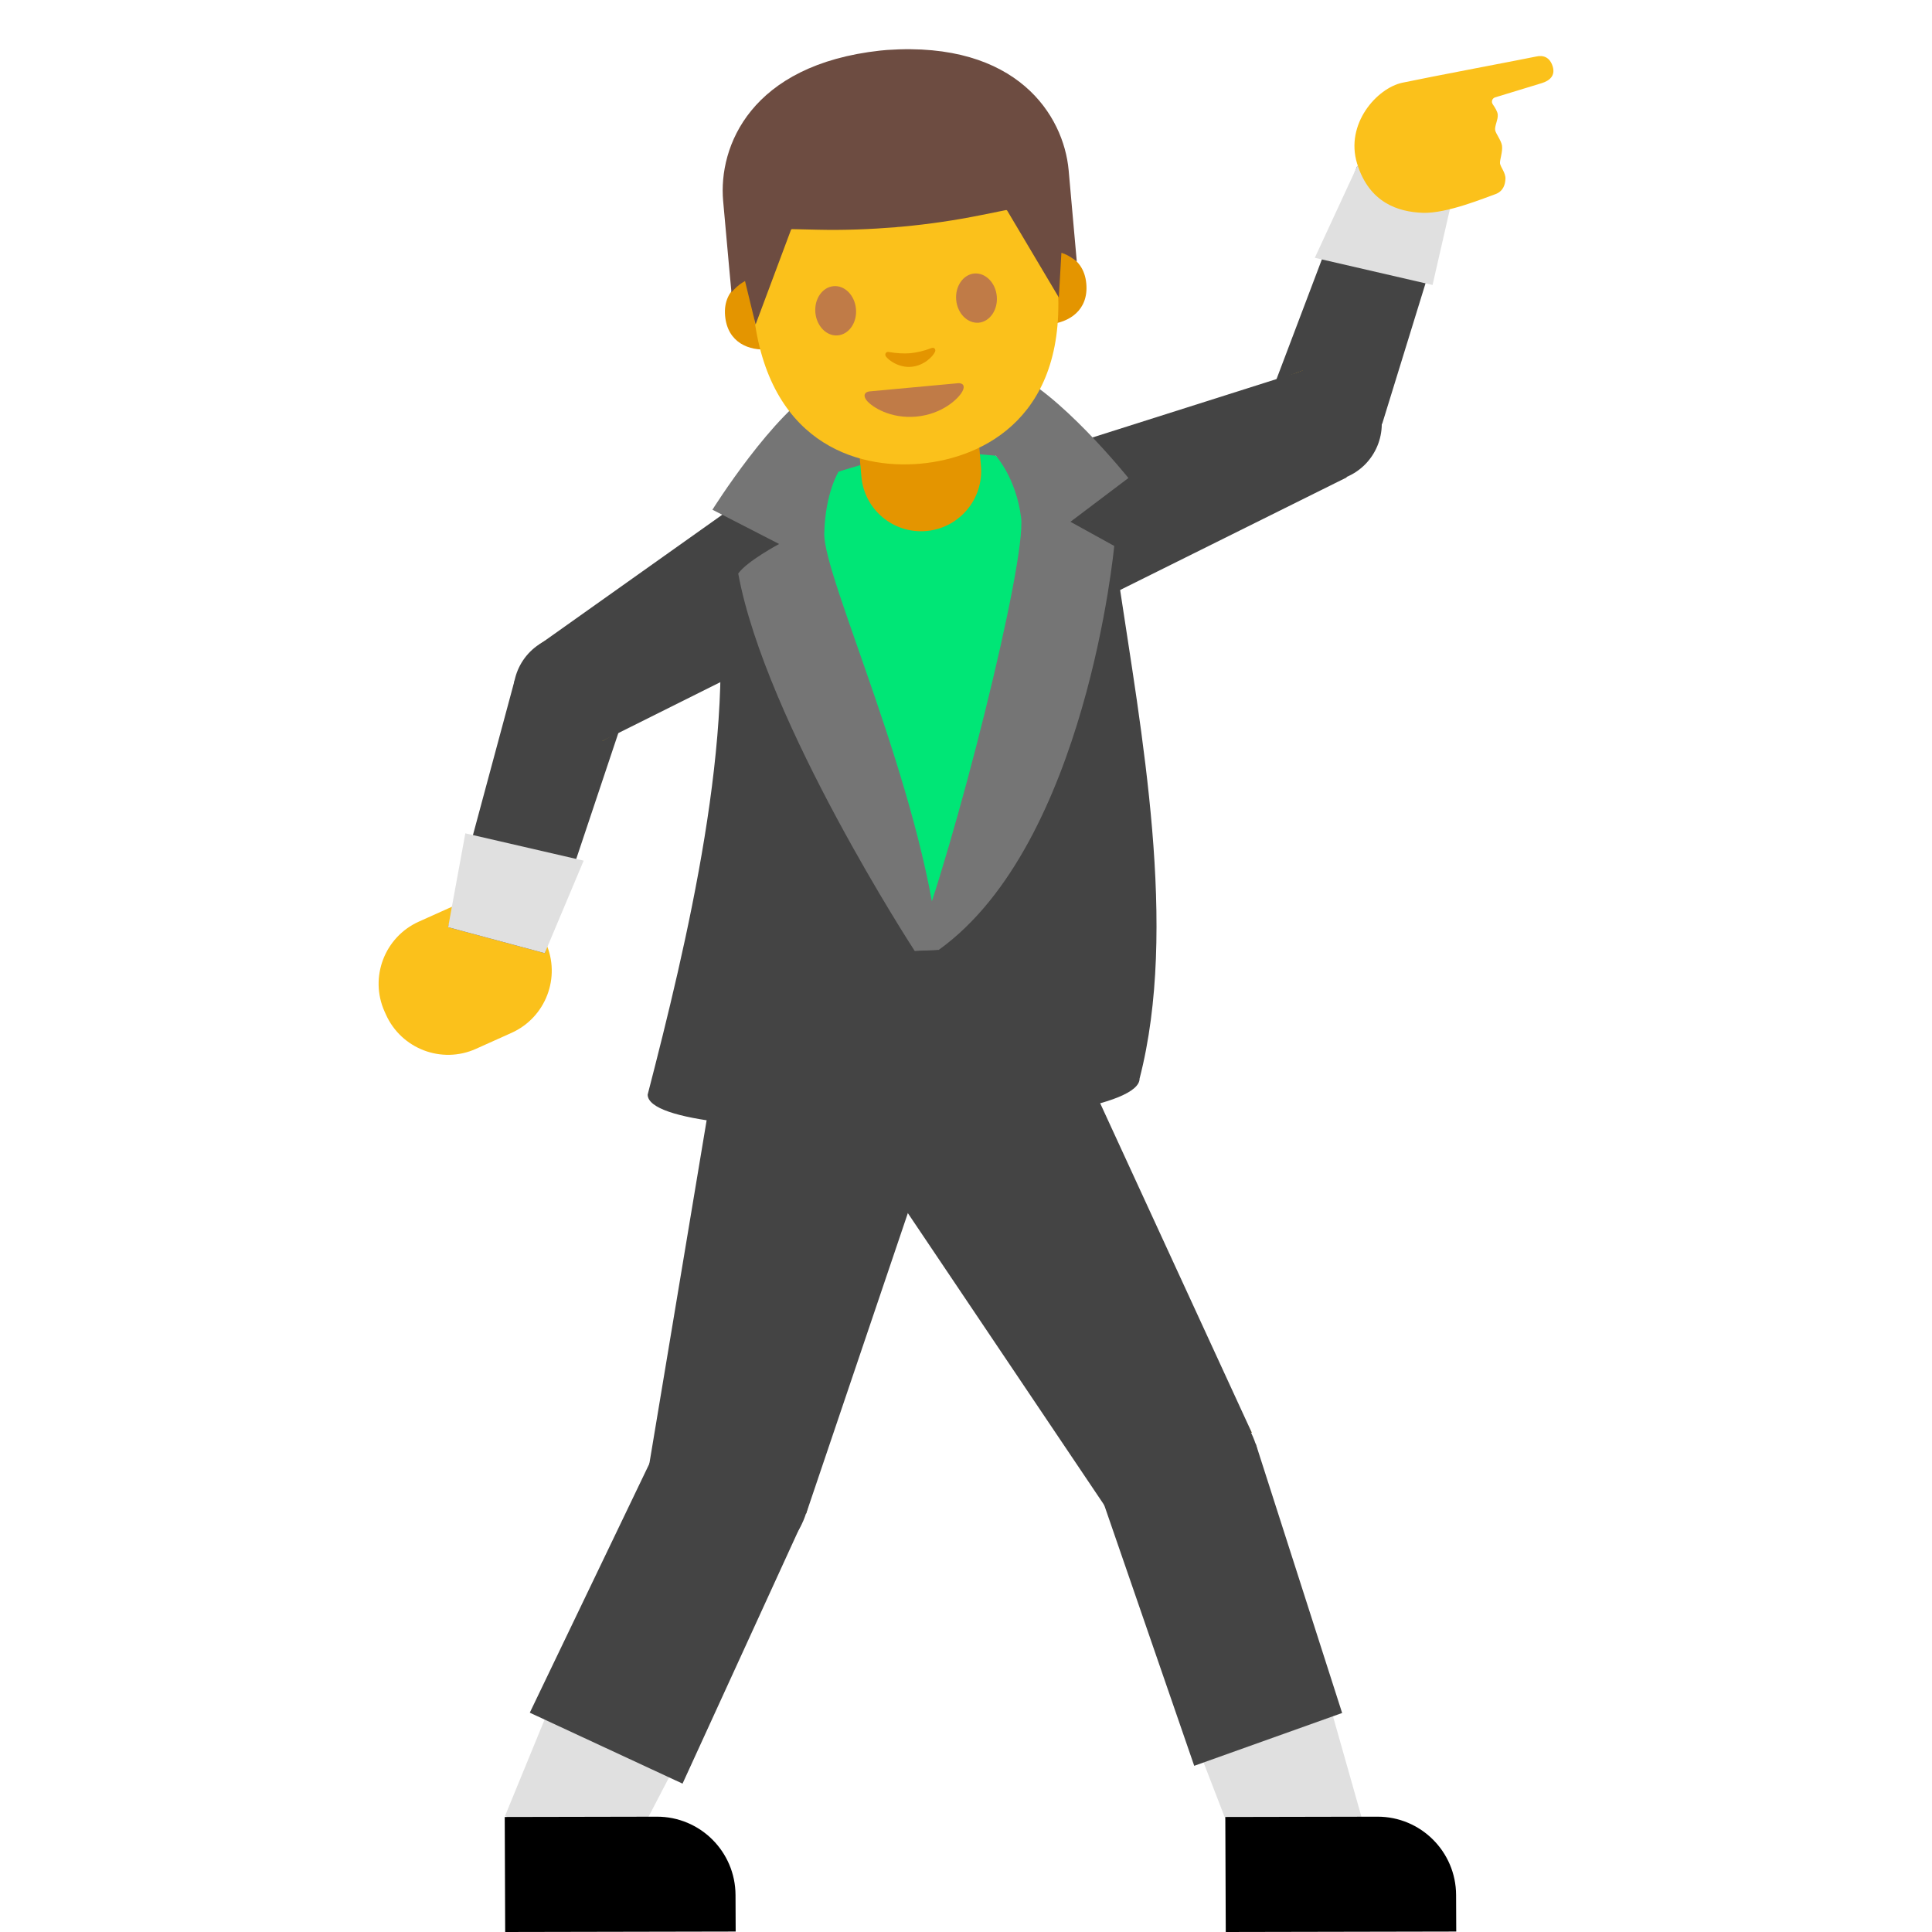 <?xml version="1.0" encoding="utf-8"?>
<!-- Generator: Adobe Illustrator 19.2.1, SVG Export Plug-In . SVG Version: 6.00 Build 0)  -->
<svg version="1.1" xmlns="http://www.w3.org/2000/svg" xmlns:xlink="http://www.w3.org/1999/xlink" x="0px" y="0px"
	 viewBox="0 0 128 128" style="enable-background:new 0 0 128 128;" xml:space="preserve">
<g id="Layer_1">
	<g>
		<path style="fill:#444444;" d="M63.92,30.48c-3.2,0-6.4,0-9.6,0c-4.73,0-7.6,3.5-6.95,7.88c1.51,10.12-1.88,24.18-4.46,34.16
			c0,3.6,32.59,2.54,32.59-1.06c2.58-9.98,0.11-22.98-1.4-33.1C73.44,33.97,68.64,30.48,63.92,30.48z"/>
		<g>
			<g>
				<path style="fill:#FBC11B;" d="M25.57,67.22l-0.09-0.2c-1.02-2.27,0-4.94,2.27-5.96l2.36-1.06c2.27-1.02,4.94,0,5.96,2.27
					l0.09,0.2c1.02,2.27,0,4.94-2.27,5.96l-2.36,1.06C29.26,70.51,26.59,69.49,25.57,67.22z"/>
				<polygon id="XMLID_1810_" style="fill:#444444;" points="36.09,63.15 29.69,61.43 34.11,45.02 41.49,47 				"/>
				<polygon style="fill:#FBC11B;" points="35.73,42.7 39.93,49.08 55.5,40.37 50.73,33.13 				"/>
				
					<ellipse transform="matrix(0.835 -0.55 0.55 0.835 -19 28.365)" style="fill:#444444;" cx="37.83" cy="45.89" rx="3.82" ry="3.82"/>
				
					<ellipse transform="matrix(0.835 -0.55 0.55 0.835 -11.458 35.263)" style="fill:#FBC11B;" cx="53.11" cy="36.75" rx="4.33" ry="4.33"/>
				<path style="fill:#444444;" d="M57.8,33.67c1.59,2.41,0.92,5.66-1.49,7.24l0,0l-16.37,8.17l-4.2-6.38l14.82-10.52
					C52.97,30.59,56.21,31.25,57.8,33.67z"/>
				<polygon style="fill:#E0E0E0;" points="36.09,63.15 29.69,61.43 30.83,55.21 38.67,57.02 				"/>
			</g>
		</g>
		<g>
			<g>
				<polygon id="XMLID_1815_" style="fill:#444444;" points="89.92,11 96.33,12.66 91.57,28.09 84.17,26.18 				"/>
				<polygon style="fill:#FBC11B;" points="89.21,31.62 86.31,24.55 69.51,30.79 72.8,38.81 				"/>
				
					<ellipse transform="matrix(0.925 -0.379 0.379 0.925 -4.097 35.36)" style="fill:#444444;" cx="87.76" cy="28.09" rx="3.82" ry="3.82"/>
				
					<ellipse transform="matrix(0.925 -0.379 0.379 0.925 -7.88 29.567)" style="fill:#FBC11B;" cx="71.16" cy="34.8" rx="4.33" ry="4.33"/>
				<path style="fill:#444444;" d="M65.97,36.93c-1.09-2.67,0.18-5.73,2.86-6.82l0,0l17.49-5.55l2.9,7.07l-16.42,8.16
					C70.12,40.88,67.06,39.6,65.97,36.93z"/>
				<polygon style="fill:#E0E0E0;" points="89.93,10.99 96.34,12.63 94.91,18.88 87.11,17.08 				"/>
				<path style="fill:#FBC11B;" d="M101.75,3.75c0.5-0.12,0.93,0.04,1.12,0.65c0.19,0.62-0.21,0.95-0.73,1.11l-3.08,0.94
					c-0.2,0.06-0.28,0.29-0.16,0.46c0.15,0.22,0.32,0.49,0.33,0.69c0.03,0.33-0.22,0.75-0.17,1.03c0.04,0.22,0.4,0.68,0.45,1.01
					c0.06,0.42-0.16,0.97-0.13,1.19c0.04,0.25,0.38,0.63,0.36,1.02c-0.02,0.38-0.14,0.84-0.71,1.03s-3.16,1.28-4.77,1.22
					c-1.61-0.06-3.55-0.65-4.35-3.27s1.31-4.99,3-5.35S101.26,3.86,101.75,3.75z"/>
			</g>
		</g>
		<g>
			<g>
				<polygon style="fill:#FBC11B;" points="42.9,97.65 53.4,100.29 60.85,74.55 48.49,71.45 				"/>
				
					<ellipse transform="matrix(0.99 -0.142 0.142 0.99 -13.506 7.842)" style="fill:#444444;" cx="48.23" cy="98.62" rx="5.41" ry="5.41"/>
				<polygon style="fill:#E0E0E0;" points="36.26,113.49 44.6,117.23 41.19,123.78 33.46,120.31 				"/>
				<path style="fill:#444444;" d="M56.54,65.52c4.06,1.02,6.53,5.14,5.51,9.2l0.01,0l-8.65,25.56l-10.5-2.64l4.44-26.62
					C48.36,66.97,52.48,64.5,56.54,65.52z"/>
				<polygon style="fill:#444444;" points="35.1,113.47 45.22,118.17 53.09,100.98 43.22,96.56 				"/>
			</g>
			<path d="M33.47,128l15.27-0.03l-0.01-2.42c-0.01-2.87-2.34-5.2-5.22-5.19l-10.07,0.02L33.47,128z"/>
		</g>
		<g>
			<g>
				<polygon style="fill:#FBC11B;" points="73.49,100.21 82.93,94.91 70.66,71.1 59.54,77.34 				"/>
				
					<ellipse transform="matrix(0.622 -0.783 0.783 0.622 -46.655 97.936)" style="fill:#444444;" cx="78.04" cy="97.26" rx="5.41" ry="5.41"/>
				<polygon style="fill:#E0E0E0;" points="79.55,116.28 88.19,113.27 90.2,120.37 82.21,123.16 				"/>
				<path style="fill:#444444;" d="M61.32,67.5c3.65-2.05,8.27-0.75,10.33,2.9l0,0l11.28,24.51l-9.44,5.3L58.43,77.82
					C56.37,74.17,57.67,69.55,61.32,67.5z"/>
				<polygon style="fill:#444444;" points="79.12,116.99 88.92,113.49 83.19,95.63 72.98,99.2 				"/>
			</g>
			<path d="M81.21,128l15.27-0.03l-0.01-2.42c-0.01-2.87-2.34-5.2-5.22-5.19l-10.07,0.02L81.21,128z"/>
		</g>
		<polygon style="fill:#00E676;" points="55.37,31.31 59.91,29.5 65.18,29.5 67.94,31.91 69.06,41.59 65.58,52.86 61.41,61.13 
			59.6,56.31 55.5,44.5 53.11,38.32 53.11,34.8 		"/>
		<path style="fill:#757575;" d="M55.56,31.24c0,0-0.89,1.42-0.95,4.11c-0.06,2.93,6.48,16.8,7.6,27.58l-1.61,0.07
			c0,0-9.88-15.15-11.69-25c0.56-0.81,2.71-1.96,2.71-1.96l-4.42-2.27c0,0,4.07-6.5,7.17-8.17c1.51-0.3,4.38-0.43,4.97-0.41
			l0.27,4.85L55.56,31.24z"/>
		<path style="fill:#757575;" d="M65.97,30.19c0,0,1.34,1.44,1.68,4.1c0.37,2.9-4.41,21.88-7.05,28.7l1.61-0.07
			c9.78-7.04,11.61-26.75,11.61-26.75l-2.9-1.6l3.84-2.9c0,0-4.68-5.84-7.93-7.1c-1.53-0.1-4.4,0.14-4.98,0.23l0.33,5.06
			L65.97,30.19z"/>
		<g>
			<g>
				<path id="XMLID_1825_" style="fill:#E49500;" d="M61.38,35.18L61.38,35.18c-2.19,0.2-4.12-1.42-4.31-3.6l-0.3-3.38l7.92-0.71
					l0.3,3.38C65.18,33.05,63.56,34.99,61.38,35.18z"/>
			</g>
			<g id="XMLID_1816_">
				<g id="XMLID_1822_">
					<path id="XMLID_1824_" style="fill:#E49500;" d="M69.91,16.64c0,0,1.88,0.16,2.06,2.15c0.16,1.76-1.13,2.58-2.48,2.7
						l-0.43-4.77L69.91,16.64z"/>
					<path id="XMLID_1823_" style="fill:#E49500;" d="M49.69,18.45c0,0-1.83,0.49-1.65,2.48c0.16,1.76,1.57,2.34,2.92,2.21
						l-0.43-4.77L49.69,18.45z"/>
				</g>
				<path id="XMLID_1821_" style="fill:#FBC11B;" d="M58.63,4.47c-7.99,0.72-9.53,7.1-8.75,15.8c0.81,9.02,6.82,10.84,11.1,10.45
					c4.22-0.38,9.88-3.17,9.06-12.26C69.26,9.76,66.62,3.75,58.63,4.47z"/>
				<g>
					<path id="XMLID_1_" style="fill:#C07B47;" d="M63.46,25.39c-0.41,0.04-2.92,0.27-2.92,0.27s-2.51,0.23-2.92,0.27
						c-0.33,0.03-0.46,0.27-0.21,0.59c0.35,0.44,1.59,1.24,3.3,1.08s2.78-1.17,3.05-1.67C63.96,25.57,63.8,25.36,63.46,25.39z"/>
				</g>
				<path id="XMLID_1820_" style="fill:#C07B47;" d="M56.71,20.47c0.08,0.9-0.46,1.68-1.2,1.75c-0.74,0.07-1.41-0.61-1.49-1.51
					c-0.08-0.9,0.46-1.68,1.2-1.75C55.97,18.89,56.63,19.57,56.71,20.47"/>
				<path id="XMLID_1819_" style="fill:#C07B47;" d="M63.35,19.87c0.08,0.9,0.75,1.57,1.49,1.51c0.74-0.07,1.28-0.85,1.2-1.75
					c-0.08-0.9-0.75-1.57-1.49-1.51C63.81,18.19,63.27,18.97,63.35,19.87"/>
				<path id="XMLID_1818_" style="fill:#E49500;" d="M61.71,23.06c-0.48,0.19-0.99,0.3-1.39,0.34c-0.4,0.04-0.92,0.01-1.43-0.08
					c-0.22-0.04-0.28,0.17-0.2,0.29c0.18,0.26,0.87,0.77,1.7,0.69c0.84-0.08,1.42-0.69,1.55-0.98
					C62.02,23.18,61.92,22.98,61.71,23.06z"/>
				<path id="XMLID_1817_" style="fill:#6D4C41;" d="M58.77,3.31c0,0-0.16,0.01-0.22,0.02c-0.07,0.01-0.22,0.02-0.22,0.02
					c-8.61,0.94-10.74,6.36-10.42,9.96c0.31,3.5,0.55,6.06,0.55,6.06s0.12-0.15,0.36-0.37c0.25-0.23,0.54-0.38,0.54-0.38l0.7,2.88
					l2.34-6.26c0.01-0.04,0.05-0.06,0.09-0.06l1.72,0.04c1.73,0.04,3.46-0.03,5.18-0.17l0,0c0.07-0.01,0.15-0.02,0.22-0.02
					c0.07-0.01,0.15-0.01,0.22-0.02l0,0c1.72-0.16,3.43-0.41,5.12-0.75l1.69-0.34c0.04-0.01,0.08,0.01,0.1,0.05l3.41,5.74l0.17-2.96
					c0,0,0.31,0.09,0.6,0.28c0.27,0.17,0.42,0.3,0.42,0.3s-0.23-2.57-0.54-6.06C70.47,7.66,67.4,2.71,58.77,3.31z"/>
			</g>
		</g>
	</g>
</g>
<g id="图层_2">
</g>
</svg>
